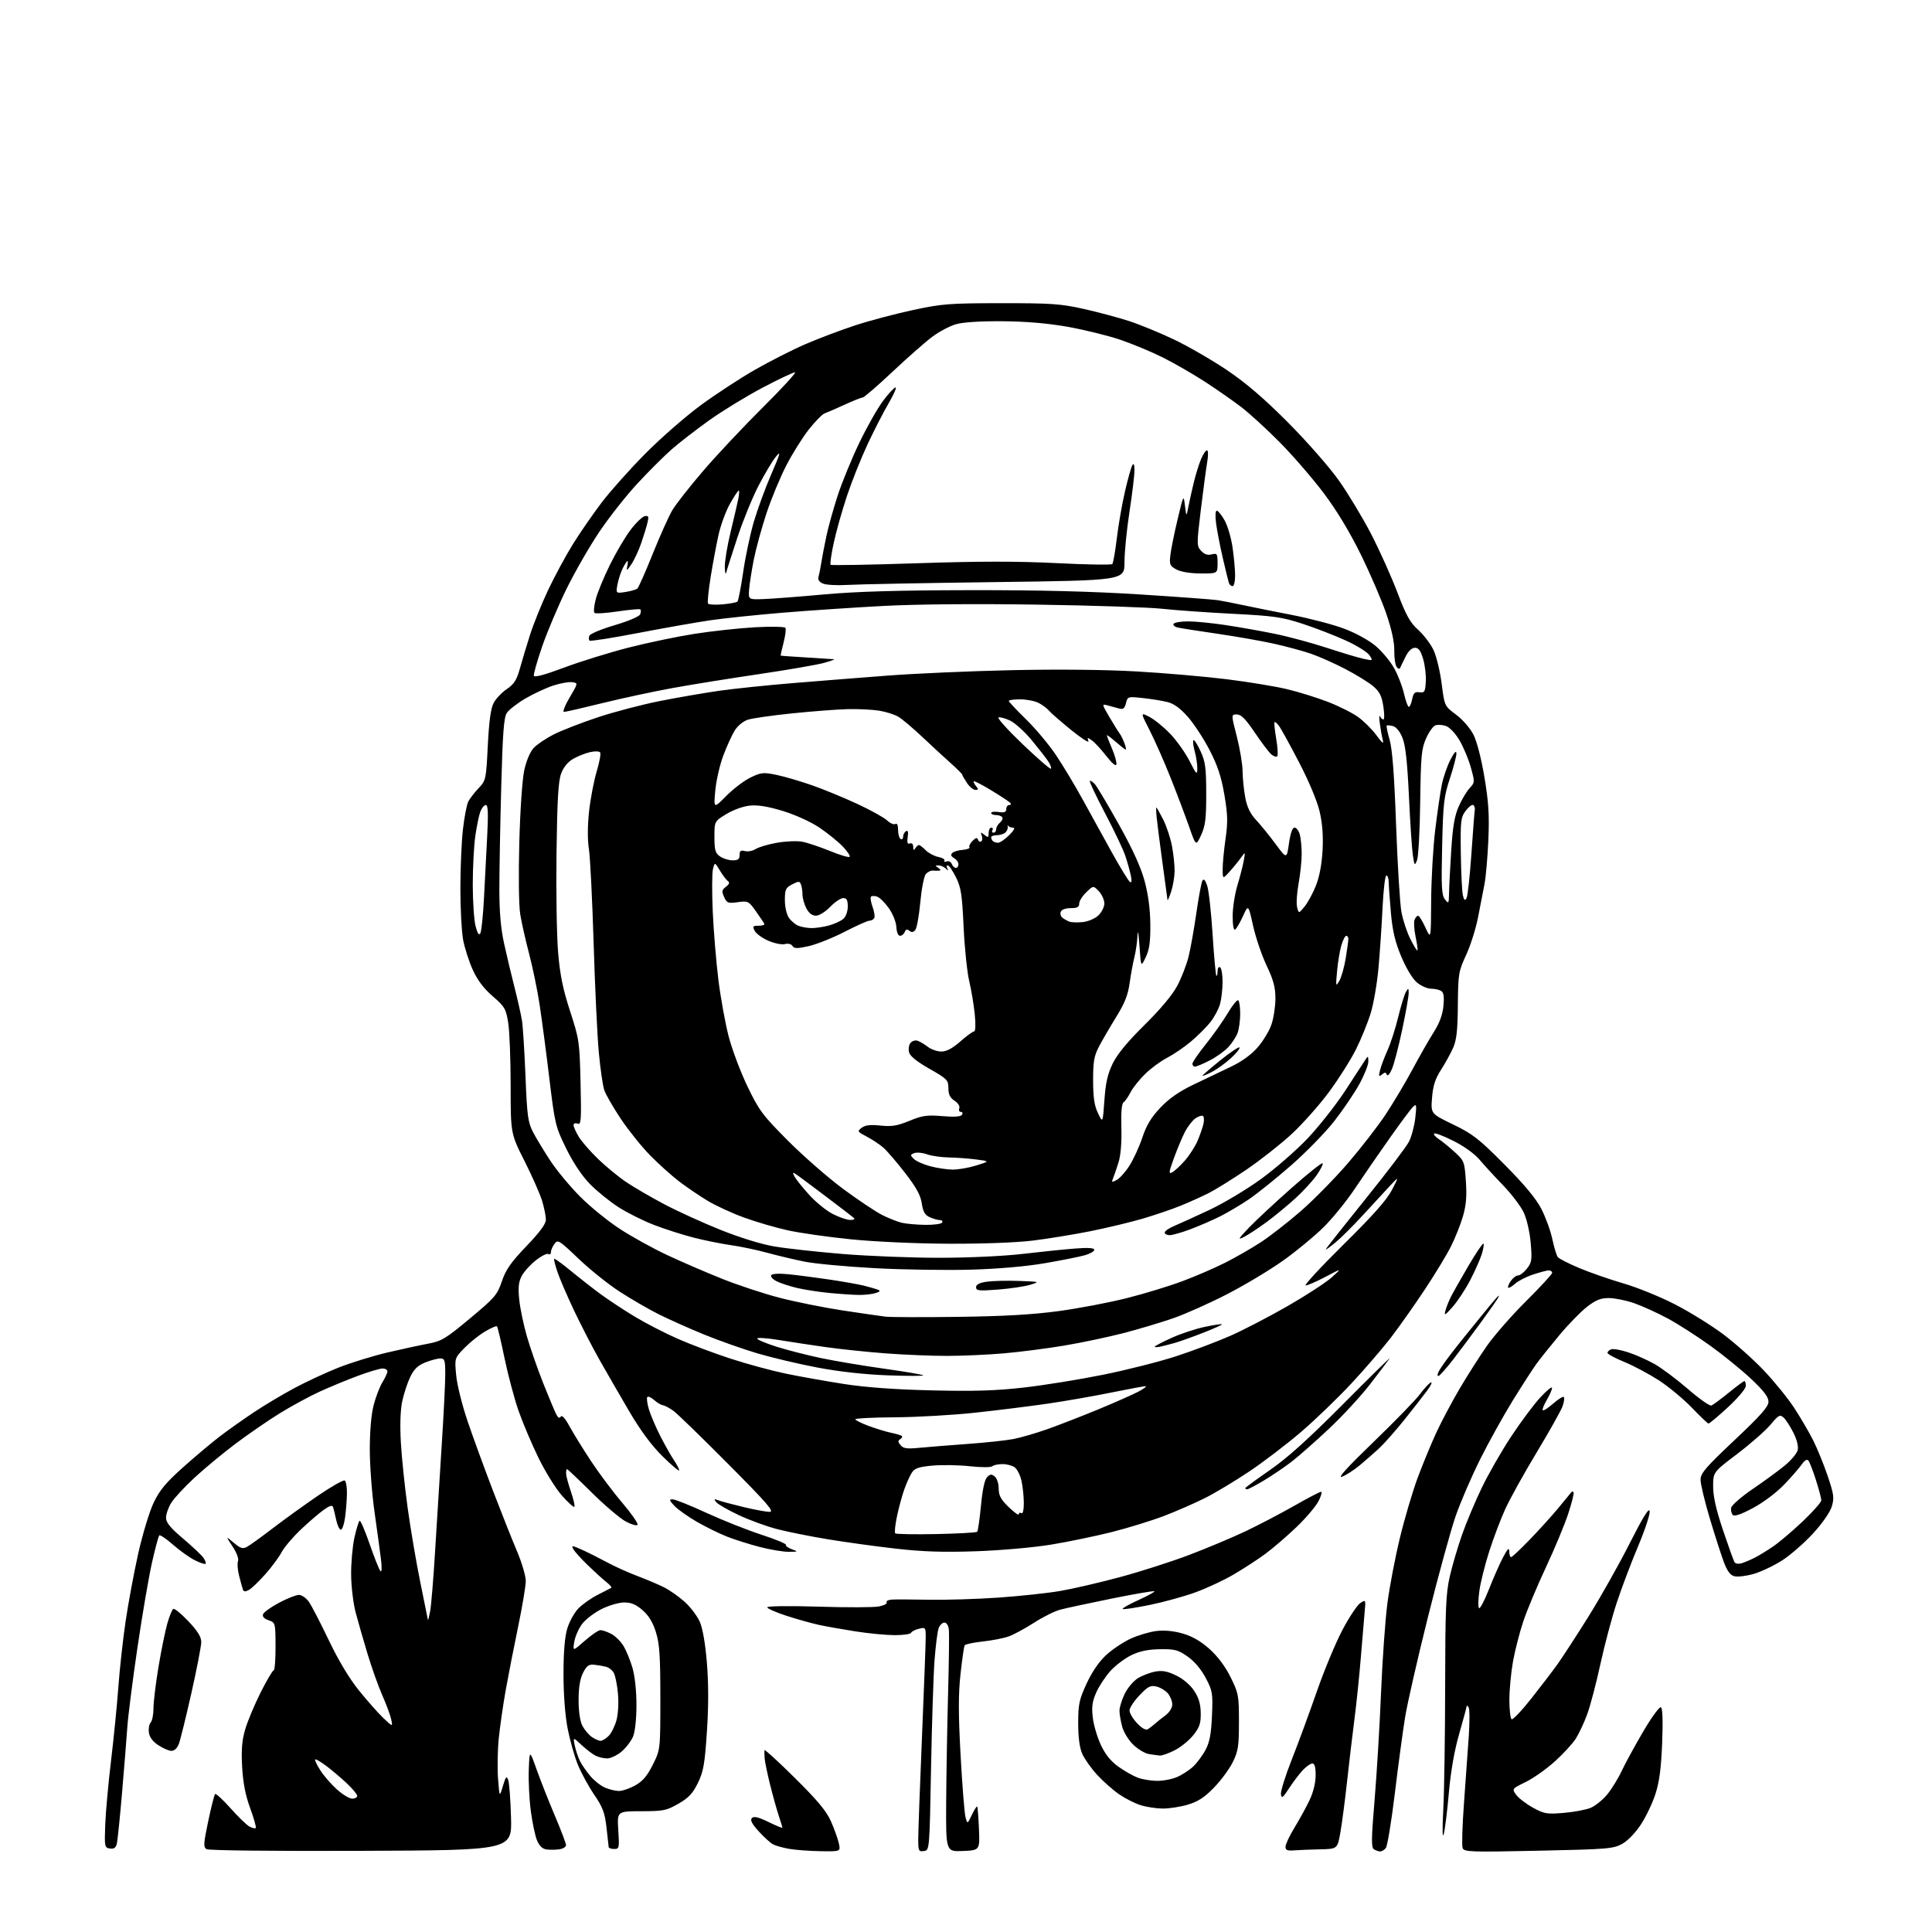 <?xml version="1.0" encoding="UTF-8" standalone="no"?>
<svg 
  version="1.1" 
  xmlns="http://www.w3.org/2000/svg" 
  xmlns:xlink="http://www.w3.org/1999/xlink" 
  xmlns:svg="http://www.w3.org/2000/svg"
  xmlns:rdf="http://www.w3.org/1999/02/22-rdf-syntax-ns#"
  xmlns:cc="http://creativecommons.org/ns#"
  xmlns:dc="http://purl.org/dc/elements/1.1/"
  viewBox="0 0 768 768"
  width="768"
  height="768"
>
<style>svg {background-color: white; }</style>"
<path stroke="none" fill="black" fill-rule="evenodd" d="M143.50,735.74C108.46,735.88 82.90,735.60 82.06,735.06C80.82,734.28 80.92,732.72 82.77,723.95C83.95,718.34 85.18,713.49 85.50,713.16C85.83,712.84 88.59,715.38 91.64,718.80C94.69,722.23 98.08,725.51 99.18,726.10C100.27,726.68 101.39,726.94 101.66,726.67C101.94,726.40 100.95,722.87 99.47,718.84C97.58,713.71 96.62,708.78 96.26,702.44C95.87,695.63 96.17,691.92 97.45,687.51C98.39,684.28 101.15,677.67 103.59,672.82C106.03,667.97 108.37,664.00 108.79,664.00C109.22,664.00 109.55,659.73 109.53,654.51C109.50,645.08 109.48,645.02 106.76,644.07C104.97,643.44 104.21,642.61 104.58,641.66C104.88,640.86 107.75,638.81 110.96,637.10C114.16,635.40 117.70,634.00 118.82,634.00C119.94,634.00 121.73,635.24 122.79,636.75C123.85,638.26 127.40,645.12 130.69,652.00C134.50,659.99 138.84,667.21 142.70,672.00C146.02,676.12 150.41,681.08 152.44,683.00C156.15,686.50 156.15,686.50 155.51,683.50C155.17,681.85 153.59,677.58 152.01,674.00C150.43,670.42 147.78,663.00 146.12,657.50C144.46,652.00 142.33,644.58 141.38,641.00C140.43,637.42 139.62,630.67 139.58,626.00C139.53,621.33 140.13,614.67 140.89,611.22C141.66,607.77 142.58,604.76 142.94,604.53C143.31,604.31 145.11,608.49 146.95,613.81C148.79,619.14 150.71,623.95 151.21,624.50C151.76,625.11 151.86,623.33 151.46,620.00C151.09,616.98 149.94,608.51 148.90,601.20C147.85,593.88 147.00,582.61 147.00,576.16C147.00,568.82 147.58,562.21 148.54,558.52C149.38,555.27 150.96,551.19 152.04,549.44C153.12,547.69 154.00,545.75 154.00,545.13C154.00,544.51 153.13,544.00 152.07,544.00C151.01,544.00 146.62,545.30 142.32,546.90C138.02,548.49 131.12,551.34 127.00,553.23C122.88,555.12 115.72,559.01 111.09,561.88C106.46,564.75 98.59,570.18 93.58,573.94C88.58,577.70 81.25,583.77 77.30,587.43C73.35,591.09 69.19,595.58 68.06,597.41C66.92,599.24 66.00,601.89 66.00,603.31C66.00,605.25 67.65,607.27 72.75,611.59C76.46,614.73 80.11,618.17 80.85,619.22C81.60,620.27 81.98,621.36 81.70,621.63C81.42,621.91 79.46,621.25 77.35,620.17C75.23,619.09 71.34,616.30 68.71,613.98C66.07,611.66 63.64,610.02 63.31,610.35C62.99,610.68 61.67,615.58 60.40,621.23C59.13,626.89 56.53,642.09 54.63,655.01C52.73,667.93 50.92,682.10 50.62,686.50C50.32,690.90 49.37,702.60 48.53,712.50C47.68,722.40 46.75,731.54 46.46,732.81C46.07,734.52 45.34,735.05 43.71,734.81C41.59,734.51 41.51,734.14 41.82,725.50C42.00,720.55 43.04,709.08 44.13,700.00C45.22,690.92 46.53,677.75 47.04,670.71C47.55,663.68 48.83,651.98 49.90,644.71C50.96,637.45 53.23,625.24 54.94,617.58C56.66,609.93 59.41,600.83 61.07,597.36C63.43,592.40 65.93,589.39 72.79,583.26C77.58,578.98 84.20,573.41 87.50,570.90C90.80,568.39 96.88,564.09 101.00,561.35C105.12,558.60 112.33,554.31 117.00,551.80C121.67,549.29 129.55,545.63 134.50,543.67C139.45,541.71 148.22,539.00 154.00,537.64C159.78,536.29 167.11,534.70 170.30,534.11C175.49,533.16 177.21,532.12 186.81,524.11C196.73,515.84 197.67,514.74 199.50,509.34C201.07,504.70 203.06,501.84 209.24,495.39C214.62,489.77 217.00,486.53 217.00,484.83C217.00,483.47 216.34,480.14 215.52,477.43C214.71,474.72 211.56,467.58 208.52,461.56C203.00,450.62 203.00,450.62 202.99,431.56C202.99,421.08 202.55,409.80 202.01,406.50C201.12,400.99 200.62,400.13 195.85,396.01C192.28,392.93 189.81,389.64 187.92,385.49C186.42,382.17 184.69,376.79 184.09,373.54C183.49,370.29 183.00,361.08 183.01,353.07C183.01,345.05 183.47,334.51 184.03,329.64C184.59,324.77 185.54,319.82 186.14,318.64C186.75,317.46 188.58,315.08 190.23,313.34C193.16,310.24 193.23,309.92 193.91,296.34C194.41,286.58 195.09,281.59 196.24,279.42C197.14,277.73 199.49,275.25 201.46,273.92C204.30,272.01 205.37,270.35 206.59,266.00C207.43,262.98 209.26,256.90 210.65,252.50C212.04,248.10 215.31,240.00 217.91,234.50C220.52,229.00 224.95,220.80 227.76,216.28C230.57,211.76 235.70,204.33 239.16,199.78C242.62,195.23 250.42,186.49 256.48,180.37C262.54,174.25 272.40,165.63 278.39,161.21C284.37,156.80 294.12,150.41 300.05,147.02C305.97,143.63 315.02,139.03 320.16,136.81C325.30,134.59 334.16,131.24 339.85,129.37C345.55,127.50 355.90,124.75 362.85,123.26C374.46,120.76 377.34,120.54 398.00,120.52C417.90,120.50 421.69,120.77 430.79,122.80C436.45,124.07 444.55,126.24 448.79,127.61C453.03,128.99 461.09,132.30 466.70,134.97C472.30,137.64 481.75,143.10 487.70,147.10C495.36,152.27 502.43,158.33 512.00,167.94C519.53,175.51 528.47,185.70 532.22,191.00C535.91,196.22 541.67,205.78 545.02,212.23C548.36,218.69 553.05,229.10 555.43,235.38C558.97,244.69 560.50,247.46 563.79,250.42C566.00,252.42 568.74,256.03 569.87,258.45C571.00,260.86 572.45,266.85 573.08,271.75C574.22,280.67 574.22,280.67 578.81,284.08C581.39,286.00 584.41,289.47 585.70,292.00C587.08,294.69 588.85,301.54 590.09,309.00C591.76,318.96 592.07,324.04 591.64,334.00C591.33,340.88 590.64,348.75 590.10,351.50C589.56,354.25 588.41,360.15 587.55,364.62C586.69,369.09 584.56,375.84 582.81,379.62C579.79,386.17 579.63,387.12 579.52,399.50C579.44,409.52 579.01,413.41 577.66,416.49C576.69,418.68 574.52,422.63 572.83,425.26C570.51,428.88 569.64,431.58 569.26,436.37C568.75,442.71 568.75,442.71 577.62,446.99C585.45,450.77 587.87,452.66 598.03,462.89C605.91,470.82 610.55,476.40 612.68,480.50C614.39,483.80 616.36,489.20 617.06,492.50C617.76,495.80 618.74,499.03 619.23,499.69C619.73,500.34 623.59,502.32 627.82,504.09C632.04,505.86 639.96,508.61 645.42,510.20C650.88,511.79 660.10,515.55 665.92,518.55C671.74,521.55 680.33,526.88 685.02,530.40C689.70,533.91 696.90,540.32 701.02,544.64C705.14,548.96 710.59,555.66 713.13,559.52C715.66,563.38 719.09,569.23 720.75,572.52C722.40,575.81 725.01,582.21 726.54,586.74C728.99,594.01 729.19,595.43 728.17,598.84C727.48,601.12 724.45,605.50 720.75,609.53C717.31,613.29 711.82,618.09 708.55,620.21C705.27,622.33 700.18,624.76 697.23,625.62C694.28,626.48 690.80,626.92 689.50,626.59C687.78,626.16 686.61,624.58 685.18,620.75C684.11,617.86 681.60,610.05 679.61,603.40C677.63,596.74 676.00,589.93 676.00,588.25C676.00,585.64 677.92,583.40 689.50,572.48C699.99,562.59 703.00,559.18 703.00,557.20C703.00,555.34 701.16,552.91 696.25,548.27C692.54,544.77 685.23,538.81 680.00,535.04C674.77,531.27 667.09,526.34 662.92,524.09C658.75,521.85 652.72,519.11 649.51,518.00C646.31,516.90 641.81,516.00 639.51,516.00C636.25,516.00 634.33,516.78 630.79,519.54C628.30,521.48 623.37,526.54 619.84,530.79C616.32,535.03 612.28,540.08 610.87,542.00C609.46,543.92 605.24,550.45 601.49,556.50C597.75,562.55 591.87,573.12 588.43,580.00C584.99,586.88 580.58,597.08 578.64,602.68C576.70,608.28 571.76,626.28 567.66,642.68C563.56,659.08 559.47,677.00 558.57,682.50C557.67,688.00 555.82,701.68 554.47,712.90C553.11,724.11 551.50,733.90 550.88,734.65C550.26,735.39 549.25,735.99 548.63,735.98C548.01,735.98 546.90,735.59 546.17,735.13C545.07,734.43 545.11,731.07 546.43,715.39C547.30,705.00 548.45,685.92 548.98,673.00C549.51,660.08 550.64,644.10 551.49,637.50C552.34,630.90 554.60,619.09 556.50,611.26C558.40,603.43 561.60,592.63 563.61,587.26C565.62,581.89 568.92,573.90 570.95,569.50C572.98,565.10 577.16,557.23 580.24,552.00C583.32,546.77 588.20,539.12 591.07,535.00C593.95,530.88 600.96,522.87 606.65,517.22C612.34,511.56 617.00,506.50 617.00,505.97C617.00,505.43 616.41,505.00 615.68,505.00C614.95,505.00 612.14,505.74 609.43,506.64C606.72,507.53 603.49,509.19 602.25,510.31C601.02,511.43 599.79,512.12 599.53,511.86C599.26,511.60 599.74,510.39 600.58,509.19C601.42,507.99 602.73,507.00 603.48,507.00C604.24,507.00 605.82,505.78 606.99,504.28C608.91,501.85 609.06,500.78 608.47,494.03C608.10,489.74 606.91,484.56 605.71,482.00C604.55,479.52 600.88,474.68 597.55,471.23C594.22,467.78 589.99,463.18 588.15,461.00C586.16,458.65 581.94,455.61 577.75,453.51C573.86,451.57 570.42,450.26 570.09,450.60C569.77,450.94 570.62,451.96 572.00,452.86C573.38,453.76 576.22,456.08 578.33,458.02C582.02,461.41 582.18,461.82 582.71,469.57C583.12,475.53 582.82,479.12 581.54,483.50C580.60,486.74 578.46,492.12 576.79,495.45C575.12,498.78 570.41,506.55 566.31,512.72C562.22,518.89 556.19,527.42 552.93,531.68C549.66,535.94 542.61,544.13 537.27,549.87C531.92,555.62 522.94,564.28 517.31,569.12C511.67,573.96 502.42,581.03 496.74,584.84C491.06,588.65 483.10,593.44 479.04,595.48C474.99,597.52 467.63,600.73 462.70,602.62C457.76,604.50 448.45,607.37 442.01,609.00C435.58,610.62 424.73,612.87 417.90,614.00C410.88,615.16 397.91,616.30 388.00,616.65C374.91,617.10 366.85,616.83 356.00,615.60C348.02,614.69 335.91,613.02 329.08,611.89C322.25,610.76 313.25,608.96 309.08,607.89C304.91,606.83 298.01,604.32 293.74,602.31C289.47,600.31 285.42,597.99 284.74,597.15C283.69,595.85 283.80,595.74 285.50,596.38C286.60,596.80 291.10,598.01 295.50,599.06C299.90,600.12 304.60,600.99 305.94,600.99C307.96,601.00 305.04,597.63 289.44,581.94C279.02,571.45 269.25,561.96 267.71,560.84C266.18,559.73 264.29,558.72 263.51,558.60C262.73,558.49 261.17,557.56 260.04,556.54C258.91,555.52 257.69,554.97 257.33,555.33C256.97,555.69 257.25,557.90 257.95,560.24C258.65,562.58 260.73,567.42 262.56,571.00C264.39,574.58 266.82,578.85 267.94,580.50C269.07,582.15 269.99,583.94 269.99,584.47C270.00,585.01 267.05,582.53 263.44,578.97C259.00,574.60 254.68,568.77 250.11,561.00C246.40,554.67 241.07,545.45 238.28,540.50C235.48,535.55 230.96,526.77 228.22,521.00C225.48,515.23 222.50,508.30 221.59,505.62C220.68,502.93 220.09,500.57 220.29,500.38C220.48,500.18 223.53,502.40 227.07,505.31C230.61,508.22 235.97,512.41 239.00,514.62C242.03,516.84 248.01,520.77 252.31,523.37C256.60,525.97 264.25,529.91 269.31,532.14C274.36,534.37 283.80,537.93 290.28,540.04C296.76,542.16 306.66,544.85 312.28,546.02C317.90,547.19 328.35,549.05 335.50,550.16C344.19,551.51 355.80,552.36 370.50,552.70C387.27,553.10 395.95,552.83 407.00,551.57C414.98,550.66 429.15,548.37 438.50,546.48C447.85,544.60 460.90,541.29 467.50,539.14C474.10,536.99 483.77,533.34 489.00,531.04C494.23,528.74 504.51,523.40 511.87,519.18C519.22,514.95 527.09,509.83 529.37,507.78C533.50,504.07 533.50,504.07 527.00,507.51C523.42,509.40 519.85,510.96 519.04,510.98C518.24,510.99 524.99,503.69 534.04,494.75C545.86,483.08 551.30,476.95 553.33,473.00C556.17,467.50 556.17,467.50 552.42,471.50C550.36,473.70 545.59,478.88 541.82,483.00C538.05,487.12 533.17,491.99 530.98,493.81C528.79,495.63 527.00,496.91 527.00,496.66C527.00,496.41 534.02,487.52 542.59,476.89C551.17,466.26 559.03,455.90 560.07,453.86C561.11,451.82 562.25,447.53 562.61,444.32C563.18,439.07 563.09,438.65 561.69,440.00C560.83,440.82 556.64,446.45 552.37,452.50C548.10,458.55 541.90,467.55 538.59,472.50C535.29,477.45 529.61,484.43 525.98,488.00C522.35,491.57 515.13,497.51 509.94,501.19C504.75,504.87 494.88,510.80 488.00,514.35C481.12,517.91 471.49,522.22 466.60,523.94C461.70,525.65 452.70,528.35 446.60,529.93C440.49,531.51 429.88,533.75 423.00,534.90C416.12,536.05 405.32,537.44 399.00,537.98C392.68,538.53 382.53,538.99 376.45,538.99C370.37,539.00 359.35,538.54 351.95,537.98C344.55,537.42 333.77,536.29 328.00,535.46C322.23,534.64 313.79,533.36 309.25,532.62C304.71,531.88 301.00,531.65 301.00,532.10C301.00,532.54 304.49,534.01 308.75,535.36C313.01,536.70 321.00,538.74 326.50,539.89C332.00,541.04 343.25,542.93 351.50,544.08C359.75,545.24 366.73,546.42 367.00,546.72C367.27,547.01 360.98,547.01 353.00,546.72C343.71,546.38 333.65,545.27 325.00,543.63C317.57,542.23 306.77,539.67 301.00,537.96C295.23,536.24 285.70,532.87 279.82,530.47C273.95,528.06 265.85,524.45 261.82,522.43C257.80,520.41 250.81,516.36 246.29,513.43C241.77,510.50 234.42,504.60 229.94,500.32C222.24,492.97 221.73,492.65 220.40,494.46C219.63,495.52 219.00,497.00 219.00,497.75C219.00,498.50 218.54,498.83 217.98,498.49C217.42,498.14 215.16,499.29 212.95,501.04C210.75,502.79 208.22,505.60 207.35,507.29C206.14,509.62 205.92,511.87 206.41,516.66C206.76,520.12 208.15,526.74 209.49,531.36C210.83,535.99 213.77,544.41 216.03,550.08C218.29,555.76 220.61,561.27 221.18,562.33C221.89,563.66 222.44,563.90 222.93,563.11C223.38,562.39 224.69,563.84 226.34,566.89C227.82,569.61 231.65,575.81 234.84,580.67C238.04,585.52 243.65,593.03 247.33,597.34C251.00,601.66 253.74,605.61 253.43,606.12C253.11,606.63 250.97,606.02 248.68,604.77C246.38,603.52 240.30,598.34 235.16,593.25C230.02,588.16 225.64,584.00 225.41,584.00C225.18,584.00 225.01,584.79 225.03,585.75C225.05,586.71 225.92,589.97 226.96,592.99C228.00,596.01 228.62,598.71 228.32,598.99C228.03,599.27 225.80,597.25 223.36,594.50C220.92,591.75 216.73,585.00 214.05,579.50C211.36,574.00 207.79,565.57 206.12,560.77C204.44,555.97 201.94,546.56 200.55,539.87C199.17,533.18 197.82,527.49 197.56,527.23C197.30,526.97 195.16,527.90 192.80,529.30C190.43,530.69 186.75,533.65 184.60,535.86C180.70,539.89 180.70,539.89 181.34,546.69C181.68,550.44 183.73,558.67 185.89,565.00C188.04,571.33 192.56,583.70 195.93,592.50C199.30,601.30 203.62,612.18 205.53,616.67C207.44,621.17 209.00,626.47 209.00,628.46C209.00,630.45 207.62,638.70 205.93,646.79C204.25,654.88 202.03,666.23 201.00,672.00C199.98,677.77 198.75,686.33 198.27,691.00C197.80,695.67 197.67,702.88 197.98,707.00C198.56,714.50 198.56,714.50 199.90,710.00C201.03,706.22 201.36,705.82 202.01,707.54C202.43,708.66 202.94,715.41 203.14,722.54C203.50,735.50 203.50,735.50 143.50,735.74zM222.25,735.14C220.74,735.35 218.45,735.36 217.17,735.18C215.64,734.96 214.36,733.71 213.48,731.60C212.73,729.81 211.62,724.56 211.01,719.93C210.39,715.29 210.03,707.90 210.20,703.50C210.50,695.50 210.50,695.50 213.35,703.50C214.92,707.90 218.18,716.16 220.60,721.85C223.02,727.54 225.00,732.78 225.00,733.48C225.00,734.19 223.76,734.94 222.25,735.14zM326.33,735.88C322.02,735.82 316.42,735.41 313.87,734.98C311.33,734.55 308.36,733.73 307.29,733.15C306.21,732.58 303.64,730.23 301.57,727.95C298.84,724.92 298.11,723.49 298.91,722.69C299.71,721.89 301.51,722.33 305.51,724.28C308.53,725.77 311.00,726.77 311.00,726.52C311.00,726.27 310.35,724.14 309.57,721.78C308.78,719.43 307.24,713.90 306.14,709.50C305.04,705.10 304.07,700.38 303.96,699.00C303.86,697.62 303.83,696.14 303.89,695.71C303.95,695.27 309.39,700.25 315.97,706.77C325.05,715.75 328.52,719.93 330.34,724.06C331.66,727.05 333.06,730.96 333.45,732.75C334.16,736.00 334.16,736.00 326.33,735.88zM367.25,735.82C365.16,736.12 365.00,735.77 365.02,730.82C365.03,727.89 365.69,709.75 366.50,690.50C367.30,671.25 367.97,653.54 367.98,651.14C368.00,646.88 367.94,646.80 365.25,647.47C363.74,647.84 362.35,648.56 362.17,649.07C361.98,649.58 359.06,650.00 355.67,650.00C352.27,649.99 345.23,649.32 340.00,648.49C334.77,647.67 328.25,646.51 325.50,645.91C322.75,645.32 317.01,643.71 312.75,642.34C308.49,640.96 305.00,639.43 305.00,638.94C305.00,638.42 313.51,638.31 325.28,638.67C336.44,639.02 347.25,638.99 349.31,638.60C351.37,638.22 352.79,637.47 352.47,636.95C352.15,636.43 353.15,635.93 354.69,635.85C356.24,635.77 362.90,635.80 369.50,635.92C376.10,636.04 388.44,635.66 396.92,635.07C405.40,634.48 416.43,633.30 421.42,632.44C426.41,631.59 437.13,629.10 445.24,626.92C453.35,624.73 465.73,620.77 472.74,618.10C479.76,615.44 489.77,611.23 495.00,608.76C500.23,606.28 508.95,601.72 514.38,598.63C519.81,595.53 524.66,593.00 525.15,593.00C525.64,593.00 525.18,594.69 524.12,596.75C523.06,598.81 519.12,603.45 515.35,607.06C511.58,610.67 506.02,615.45 503.00,617.68C499.98,619.91 494.32,623.59 490.44,625.86C486.56,628.14 479.72,631.34 475.24,632.97C470.77,634.60 462.53,636.87 456.93,638.01C451.33,639.15 446.54,639.87 446.27,639.60C446.00,639.34 448.83,637.74 452.55,636.05C456.27,634.36 459.12,632.79 458.89,632.55C458.65,632.32 451.04,633.62 441.98,635.45C432.92,637.28 423.66,639.28 421.41,639.88C419.17,640.49 414.45,642.85 410.94,645.12C407.42,647.39 402.92,649.82 400.92,650.53C398.92,651.23 394.29,652.13 390.63,652.52C386.97,652.92 383.75,653.60 383.48,654.04C383.20,654.48 382.46,659.62 381.82,665.45C380.94,673.54 380.95,681.22 381.85,697.79C382.51,709.74 383.38,720.79 383.80,722.34C384.55,725.16 384.55,725.16 386.32,721.46C387.29,719.42 388.25,717.92 388.44,718.13C388.64,718.33 388.96,722.33 389.15,727.00C389.50,735.50 389.50,735.50 382.75,735.80C376.00,736.09 376.00,736.09 376.12,716.30C376.19,705.41 376.53,686.15 376.87,673.50C377.22,660.85 377.36,649.26 377.18,647.75C377.00,646.15 376.26,645.00 375.41,645.00C374.61,645.00 373.58,646.01 373.12,647.25C372.66,648.49 371.93,654.23 371.49,660.00C371.06,665.77 370.43,685.12 370.10,703.00C369.50,735.50 369.50,735.50 367.25,735.82zM514.25,735.56C511.74,735.76 511.00,735.44 511.00,734.10C511.00,733.16 512.63,729.71 514.62,726.44C516.61,723.17 519.31,718.25 520.61,715.50C522.06,712.44 522.98,708.65 522.99,705.75C523.00,702.49 522.59,701.00 521.69,701.00C520.96,701.00 519.22,702.24 517.81,703.75C516.40,705.26 513.96,708.50 512.38,710.94C509.95,714.69 509.45,715.05 509.19,713.26C509.02,712.09 510.96,705.86 513.51,699.42C516.06,692.97 520.52,680.86 523.42,672.50C526.32,664.15 530.90,653.13 533.60,648.01C536.29,642.90 539.50,638.06 540.71,637.26C542.91,635.81 542.93,635.84 542.48,640.65C542.24,643.32 541.54,651.58 540.94,659.00C540.33,666.42 539.19,677.45 538.40,683.50C537.62,689.55 536.31,700.58 535.50,708.00C534.69,715.42 533.50,724.54 532.85,728.25C531.68,735.00 531.68,735.00 524.59,735.14C520.69,735.22 516.04,735.41 514.25,735.56zM611.59,735.69C584.41,736.27 582.01,736.18 581.41,734.62C581.05,733.69 581.30,725.63 581.96,716.71C582.61,707.80 583.47,695.87 583.86,690.20C584.24,684.54 584.22,679.37 583.80,678.70C583.38,678.04 583.02,677.83 583.02,678.23C583.01,678.63 581.67,683.58 580.05,689.23C578.14,695.89 576.70,704.06 575.96,712.50C575.34,719.65 574.42,727.08 573.93,729.00C573.38,731.19 573.30,727.43 573.74,719.00C574.12,711.58 574.45,689.52 574.47,670.00C574.51,639.45 574.76,633.41 576.31,626.67C577.30,622.36 579.48,614.93 581.15,610.17C582.82,605.40 586.34,597.00 588.98,591.50C591.63,586.00 596.91,576.77 600.73,571.00C604.55,565.23 609.75,558.25 612.30,555.50C614.84,552.75 616.94,551.04 616.96,551.69C616.98,552.35 616.04,554.51 614.88,556.49C613.71,558.47 612.99,560.32 613.27,560.60C613.56,560.89 615.43,559.69 617.43,557.93C619.43,556.17 621.33,555.00 621.65,555.32C621.97,555.64 621.75,557.28 621.16,558.96C620.58,560.64 615.96,568.88 610.91,577.26C605.86,585.63 600.22,595.79 598.39,599.82C596.55,603.85 593.67,611.43 592.00,616.67C590.32,621.91 588.55,628.96 588.08,632.35C587.60,635.73 587.53,638.84 587.92,639.26C588.31,639.68 590.09,636.31 591.88,631.76C593.66,627.22 596.20,621.48 597.52,619.00C599.37,615.52 599.92,615.01 599.95,616.75C599.98,617.99 600.30,619.00 600.67,619.00C601.04,619.00 604.30,615.95 607.92,612.21C611.54,608.48 616.74,602.74 619.47,599.46C622.20,596.18 624.56,593.31 624.72,593.08C624.87,592.85 625.23,592.90 625.51,593.18C625.79,593.46 624.86,597.24 623.44,601.59C622.02,605.94 618.02,615.58 614.54,623.00C611.06,630.42 607.01,640.10 605.54,644.50C604.07,648.90 602.22,656.10 601.43,660.50C600.65,664.90 600.00,671.74 600.00,675.69C600.00,679.65 600.40,683.13 600.89,683.43C601.38,683.73 604.88,680.05 608.68,675.24C612.48,670.43 617.20,664.25 619.17,661.50C621.14,658.75 626.66,650.25 631.44,642.61C636.21,634.98 643.57,621.93 647.77,613.61C653.15,602.98 655.53,599.15 655.77,600.70C655.97,601.91 653.89,608.21 651.15,614.70C648.41,621.19 644.60,631.29 642.67,637.13C640.74,642.98 637.80,654.05 636.13,661.73C634.46,669.41 632.10,678.35 630.89,681.59C629.68,684.84 627.68,689.11 626.44,691.08C625.20,693.05 621.45,697.14 618.11,700.16C614.77,703.18 609.55,706.88 606.50,708.37C600.97,711.08 600.97,711.08 602.73,713.49C603.70,714.81 606.70,717.10 609.38,718.58C613.86,721.04 614.89,721.22 621.64,720.65C625.69,720.31 630.50,719.40 632.33,718.64C634.15,717.87 637.09,715.51 638.86,713.37C640.62,711.24 643.23,707.02 644.64,704.00C646.06,700.98 649.92,693.89 653.23,688.26C656.55,682.61 659.69,678.31 660.25,678.66C660.91,679.06 661.08,684.16 660.73,692.89C660.34,702.73 659.62,708.30 658.11,713.00C656.97,716.58 654.38,722.04 652.36,725.15C650.21,728.47 647.13,731.68 644.91,732.93C641.36,734.92 639.22,735.10 611.59,735.69zM244.13,735.00C242.96,735.00 241.98,734.66 241.96,734.25C241.93,733.84 241.54,730.32 241.09,726.44C240.41,720.56 239.59,718.38 236.21,713.43C233.98,710.15 231.05,704.78 229.70,701.49C228.35,698.19 226.52,691.67 225.62,687.00C224.63,681.82 223.99,673.39 224.00,665.43C224.00,656.78 224.50,650.70 225.48,647.43C226.30,644.72 228.25,641.14 229.83,639.47C231.40,637.81 234.89,635.33 237.59,633.97C240.29,632.61 242.72,631.35 243.00,631.16C243.28,630.98 242.38,629.94 241.00,628.86C239.62,627.77 236.32,624.77 233.65,622.19C230.99,619.61 228.40,616.74 227.90,615.80C227.07,614.27 227.40,614.29 231.24,616.00C233.58,617.04 238.00,619.26 241.07,620.92C244.13,622.59 249.68,625.10 253.40,626.50C257.13,627.90 261.96,629.96 264.13,631.07C266.31,632.18 269.94,634.75 272.21,636.79C274.47,638.83 277.15,642.37 278.16,644.65C279.33,647.29 280.37,653.26 281.01,661.10C281.68,669.36 281.68,678.34 281.00,688.45C280.14,701.36 279.62,704.25 277.41,708.78C275.37,712.95 273.74,714.68 269.66,717.02C264.93,719.73 263.70,719.98 254.90,719.99C245.30,720.00 245.30,720.00 245.78,727.50C246.24,734.64 246.16,735.00 244.13,735.00zM462.07,718.93C459.56,718.90 455.65,718.29 453.40,717.58C451.14,716.88 447.30,714.93 444.87,713.26C442.44,711.58 438.52,708.12 436.15,705.55C433.78,702.98 431.12,699.22 430.22,697.19C429.14,694.73 428.60,690.66 428.60,685.00C428.60,677.46 428.98,675.68 431.95,669.23C434.11,664.57 436.89,660.51 439.73,657.89C442.16,655.65 446.56,652.72 449.50,651.37C452.44,650.03 457.06,648.66 459.76,648.34C462.93,647.97 466.63,648.33 470.22,649.38C474.00,650.47 477.40,652.45 480.86,655.56C484.12,658.49 487.12,662.52 489.22,666.79C492.33,673.10 492.50,674.04 492.50,684.48C492.50,694.15 492.20,696.11 490.05,700.48C488.70,703.21 485.33,707.78 482.55,710.63C478.71,714.57 476.20,716.19 472.07,717.41C469.08,718.28 464.58,718.97 462.07,718.93zM140.00,715.00C141.10,715.00 142.00,714.50 142.00,713.88C142.00,713.27 140.09,710.98 137.75,708.79C135.41,706.60 131.74,703.50 129.59,701.90C127.44,700.30 125.50,699.17 125.27,699.40C125.04,699.63 125.95,701.54 127.29,703.66C128.62,705.78 131.58,709.20 133.86,711.26C136.14,713.32 138.90,715.00 140.00,715.00zM246.00,711.94C247.38,711.96 250.30,710.96 252.50,709.73C255.49,708.07 257.26,705.98 259.50,701.50C262.50,695.50 262.50,695.50 262.50,675.00C262.50,658.31 262.18,653.45 260.75,648.86C259.55,644.96 257.91,642.25 255.47,640.11C252.85,637.81 250.95,637.00 248.16,637.00C246.09,637.00 242.04,638.17 239.17,639.60C236.30,641.04 232.81,643.69 231.42,645.51C230.04,647.33 228.63,650.54 228.28,652.64C227.66,656.47 227.66,656.47 232.47,652.23C235.12,649.91 237.92,648.00 238.69,648.00C239.47,648.00 241.38,648.66 242.95,649.48C244.52,650.29 246.71,652.42 247.81,654.23C248.91,656.03 250.53,659.94 251.40,662.93C252.36,666.20 253.00,672.09 253.00,677.71C253.00,683.35 252.46,688.36 251.64,690.33C250.89,692.12 248.83,694.81 247.06,696.30C245.29,697.78 242.73,699.00 241.36,699.00C239.99,699.00 237.89,698.50 236.68,697.88C235.48,697.26 232.99,695.35 231.14,693.63C227.78,690.50 227.78,690.50 228.51,694.00C228.91,695.92 229.85,698.68 230.58,700.13C231.32,701.58 233.16,704.22 234.66,706.01C236.17,707.80 238.77,709.86 240.45,710.59C242.13,711.32 244.62,711.93 246.00,711.94zM459.78,707.92C462.14,707.97 465.74,707.30 467.78,706.45C469.83,705.59 472.78,703.68 474.34,702.20C475.90,700.71 478.13,697.70 479.28,695.50C480.86,692.49 481.48,689.14 481.78,682.00C482.16,673.07 482.01,672.17 479.30,667.02C477.48,663.57 474.82,660.41 472.12,658.52C468.34,655.86 467.03,655.51 461.16,655.59C456.44,655.65 453.12,656.33 449.78,657.93C447.18,659.18 443.42,662.01 441.42,664.22C439.41,666.44 436.87,670.30 435.77,672.79C434.19,676.36 433.90,678.49 434.40,682.77C434.75,685.76 436.21,690.69 437.64,693.71C439.44,697.51 441.62,700.19 444.69,702.36C447.13,704.09 450.56,706.03 452.32,706.67C454.07,707.32 457.43,707.88 459.78,707.92zM461.04,697.85C460.19,697.77 458.26,697.51 456.75,697.28C455.24,697.05 452.48,695.43 450.61,693.67C448.74,691.91 446.73,688.69 446.12,686.49C445.51,684.29 445.01,681.40 445.01,680.07C445.00,678.73 445.93,675.71 447.07,673.35C448.21,671.00 450.57,668.20 452.32,667.12C454.07,666.05 457.17,664.86 459.22,664.48C462.04,663.96 464.04,664.33 467.53,666.02C470.30,667.35 473.15,669.78 474.68,672.09C476.52,674.87 477.25,677.35 477.31,680.95C477.37,685.08 476.85,686.63 474.38,689.73C472.73,691.80 469.40,694.51 466.98,695.75C464.56,696.99 461.88,697.93 461.04,697.85zM68.17,696.00C67.14,696.00 64.77,694.97 62.90,693.72C60.62,692.19 59.39,690.50 59.17,688.60C58.99,687.03 59.33,685.27 59.92,684.68C60.51,684.09 61.00,681.55 61.01,679.05C61.01,676.55 61.92,669.10 63.02,662.50C64.13,655.90 65.71,648.16 66.53,645.30C67.35,642.44 68.41,639.86 68.89,639.57C69.36,639.28 72.05,641.48 74.87,644.46C78.60,648.40 80.00,650.67 80.00,652.76C80.00,654.34 78.23,663.48 76.07,673.07C73.91,682.66 71.67,691.74 71.09,693.25C70.47,694.90 69.30,696.00 68.17,696.00zM238.72,692.00C239.43,692.00 240.88,691.12 241.95,690.05C243.02,688.98 244.42,686.17 245.06,683.80C245.73,681.34 245.98,676.83 245.65,673.26C245.34,669.82 244.60,666.11 244.01,665.02C243.42,663.92 241.94,662.79 240.72,662.51C239.50,662.22 237.38,661.88 236.01,661.74C234.05,661.55 233.14,662.25 231.76,665.00C230.56,667.38 230.00,670.83 230.00,675.80C230.00,680.32 230.57,684.20 231.49,685.99C232.32,687.58 233.99,689.58 235.22,690.44C236.44,691.30 238.02,692.00 238.72,692.00zM456.22,687.41C456.93,687.01 458.18,686.06 459.00,685.31C459.82,684.57 461.74,683.03 463.25,681.91C464.87,680.70 466.00,678.90 466.00,677.54C466.00,676.26 465.21,674.29 464.25,673.15C463.29,672.02 461.24,670.79 459.71,670.42C457.33,669.86 456.34,670.37 452.96,673.92C450.78,676.21 449.00,678.92 449.00,679.94C449.00,680.96 450.34,683.22 451.97,684.97C453.82,686.95 455.43,687.87 456.22,687.41zM170.99,640.50C171.41,638.30 172.28,627.73 172.93,617.00C173.57,606.27 174.75,587.40 175.55,575.05C176.35,562.70 177.00,549.77 177.00,546.30C177.00,540.69 176.78,540.00 175.02,540.00C173.93,540.00 171.25,540.72 169.07,541.59C166.10,542.78 164.58,544.23 163.08,547.34C161.98,549.63 160.55,553.98 159.90,557.00C159.15,560.52 158.95,566.46 159.35,573.50C159.70,579.55 160.92,591.25 162.06,599.50C163.20,607.75 165.45,621.01 167.07,628.96C168.68,636.91 170.05,643.66 170.11,643.96C170.17,644.26 170.56,642.70 170.99,640.50zM98.90,632.06C97.47,632.82 96.86,632.75 96.53,631.79C96.29,631.08 95.62,628.64 95.04,626.36C94.46,624.08 94.26,621.48 94.61,620.58C94.98,619.62 94.09,617.23 92.45,614.75C89.67,610.54 89.67,610.54 92.91,613.27C95.57,615.51 96.50,615.80 98.17,614.91C99.28,614.31 103.86,611.01 108.35,607.57C112.83,604.14 120.91,598.31 126.29,594.63C131.68,590.95 136.52,588.20 137.04,588.53C137.57,588.85 137.96,591.23 137.91,593.81C137.86,596.39 137.53,600.65 137.16,603.28C136.80,605.91 136.05,608.08 135.50,608.09C134.95,608.11 134.13,606.41 133.67,604.31C133.22,602.21 132.66,599.91 132.43,599.18C132.11,598.19 131.18,598.44 128.75,600.14C126.96,601.40 122.87,604.92 119.64,607.96C116.42,611.01 112.97,615.08 111.96,617.00C110.96,618.92 108.04,622.87 105.48,625.76C102.92,628.66 99.96,631.49 98.90,632.06zM692.33,621.41C693.53,621.05 695.85,620.07 697.50,619.23C699.15,618.40 702.49,616.36 704.92,614.69C707.35,613.03 712.64,608.53 716.67,604.71C720.70,600.88 724.00,597.14 724.00,596.39C724.00,595.65 723.03,592.00 721.84,588.27C720.65,584.55 719.30,581.07 718.83,580.54C718.31,579.96 717.32,580.55 716.29,582.04C715.36,583.39 712.25,586.98 709.38,590.00C706.35,593.19 701.16,597.12 697.00,599.37C692.17,601.97 689.50,602.90 688.82,602.22C688.27,601.67 687.97,600.38 688.17,599.36C688.36,598.34 692.19,595.00 696.67,591.94C701.15,588.89 706.89,584.70 709.41,582.63C711.93,580.56 714.26,577.80 714.59,576.49C714.97,574.99 714.35,572.41 712.91,569.54C711.66,567.03 709.91,564.32 709.01,563.51C707.56,562.19 707.01,562.49 703.79,566.35C701.81,568.71 695.87,573.93 690.60,577.93C681.00,585.20 681.00,585.20 681.00,590.90C681.00,594.87 682.18,600.12 684.92,608.26C687.08,614.68 689.14,620.42 689.50,621.01C689.87,621.60 691.13,621.78 692.33,621.41zM313.50,616.87C311.30,616.88 306.12,616.01 302.00,614.94C297.88,613.87 292.02,612.02 289.00,610.83C285.98,609.64 280.57,606.99 277.00,604.93C273.43,602.87 269.41,600.02 268.08,598.59C266.03,596.40 265.92,596.00 267.38,596.00C268.34,596.00 274.38,598.42 280.81,601.38C287.24,604.34 297.09,608.25 302.69,610.07C308.29,611.90 312.68,613.71 312.43,614.11C312.19,614.50 313.23,615.28 314.74,615.84C317.40,616.80 317.35,616.84 313.50,616.87zM372.15,609.82C380.78,609.64 388.11,609.23 388.43,608.91C388.76,608.58 389.44,603.90 389.95,598.50C390.55,592.13 391.41,588.16 392.39,587.18C393.63,585.94 394.18,585.90 395.45,586.96C396.31,587.67 397.00,589.80 397.00,591.74C397.00,594.50 397.84,596.05 401.00,599.12C403.20,601.25 405.00,602.52 405.00,601.94C405.00,601.36 405.45,601.16 406.00,601.50C406.61,601.88 406.99,600.27 406.98,597.31C406.96,594.66 406.54,590.71 406.03,588.53C405.52,586.34 404.32,583.98 403.36,583.28C402.40,582.57 400.22,582.00 398.51,582.00C396.80,582.00 394.97,582.39 394.45,582.86C393.92,583.35 390.00,583.35 385.50,582.85C381.10,582.37 374.44,582.26 370.70,582.60C365.25,583.09 363.63,583.64 362.49,585.37C361.71,586.56 360.36,589.55 359.48,592.02C358.60,594.48 357.30,599.30 356.57,602.71C355.85,606.13 355.53,609.20 355.86,609.53C356.19,609.86 363.52,609.99 372.15,609.82zM495.81,592.00C495.36,592.00 495.00,591.81 495.00,591.57C495.00,591.34 499.39,588.12 504.75,584.41C511.72,579.60 520.05,572.10 533.97,558.09C544.67,547.32 552.97,539.17 552.40,540.00C551.83,540.83 548.38,545.38 544.73,550.12C541.08,554.86 533.69,562.88 528.30,567.94C522.91,573.00 516.25,578.87 513.50,580.99C510.75,583.12 505.83,586.46 502.56,588.43C499.29,590.39 496.25,592.00 495.81,592.00zM533.48,587.01C531.47,587.77 535.52,583.31 546.01,573.19C554.53,564.97 562.85,556.40 564.50,554.16C566.15,551.91 568.08,549.84 568.79,549.55C569.50,549.27 568.84,550.71 567.32,552.77C565.81,554.82 561.68,560.10 558.16,564.50C554.63,568.90 550.11,574.00 548.12,575.83C546.13,577.65 542.69,580.67 540.47,582.52C538.25,584.37 535.10,586.39 533.48,587.01zM365.42,575.53C368.77,575.21 377.35,574.52 384.50,574.00C391.65,573.49 399.88,572.61 402.80,572.05C405.71,571.49 411.79,569.73 416.30,568.13C420.81,566.54 429.90,563.00 436.50,560.28C443.10,557.55 450.30,554.37 452.50,553.21C454.70,552.04 456.00,551.07 455.39,551.04C454.78,551.02 448.70,552.14 441.89,553.53C435.07,554.93 423.65,556.92 416.50,557.97C409.35,559.01 396.30,560.64 387.50,561.58C378.70,562.53 364.41,563.34 355.75,563.40C347.09,563.45 340.00,563.81 340.00,564.18C340.00,564.55 342.36,565.73 345.25,566.81C348.14,567.88 352.07,569.09 354.00,569.50C355.93,569.90 357.89,570.46 358.36,570.74C358.83,571.02 358.63,571.61 357.92,572.05C356.87,572.70 356.88,573.15 357.99,574.48C359.08,575.81 360.52,576.01 365.42,575.53zM679.13,565.88C678.78,565.82 675.77,562.94 672.44,559.48C669.10,556.03 663.22,551.16 659.36,548.66C655.50,546.17 649.34,542.89 645.67,541.38C642.00,539.88 639.00,538.26 639.00,537.79C639.00,537.32 639.66,536.68 640.46,536.38C641.27,536.07 644.30,536.60 647.21,537.56C650.12,538.51 654.81,540.60 657.64,542.18C660.47,543.77 666.45,548.24 670.94,552.12C675.42,556.01 679.63,558.97 680.30,558.72C680.96,558.46 684.06,556.17 687.19,553.63C690.31,551.08 693.12,549.00 693.43,549.00C693.74,549.00 694.00,549.86 694.00,550.91C694.00,551.99 690.91,555.67 686.88,559.41C682.96,563.03 679.47,565.95 679.13,565.88zM571.76,547.00C571.30,547.00 571.39,546.15 571.95,545.10C572.50,544.06 574.48,541.21 576.34,538.78C578.20,536.34 580.43,533.49 581.31,532.43C582.19,531.37 585.45,527.35 588.55,523.50C591.65,519.65 594.67,516.05 595.24,515.50C595.97,514.81 596.03,514.97 595.46,516.00C595.00,516.83 592.01,521.10 588.80,525.50C585.60,529.90 580.64,536.54 577.79,540.25C574.93,543.96 572.22,547.00 571.76,547.00zM461.25,535.31C460.01,535.59 459.00,535.60 459.00,535.34C459.00,535.09 462.00,533.51 465.67,531.85C469.34,530.18 475.29,528.21 478.88,527.46C482.48,526.70 485.57,526.24 485.75,526.42C485.93,526.60 482.57,528.12 478.29,529.80C474.00,531.47 468.93,533.29 467.00,533.83C465.07,534.37 462.49,535.04 461.25,535.31zM381.00,523.47C399.20,523.23 410.65,522.57 421.00,521.16C428.98,520.07 441.12,517.75 448.00,516.01C454.88,514.27 464.77,511.25 470.00,509.30C475.23,507.35 482.88,504.04 487.00,501.96C491.12,499.88 497.49,496.22 501.15,493.84C504.81,491.45 511.95,485.90 517.01,481.50C522.08,477.10 530.49,468.55 535.71,462.51C540.92,456.46 547.73,447.69 550.82,443.01C553.92,438.33 558.74,430.23 561.54,425.00C564.34,419.77 568.13,413.14 569.96,410.26C572.22,406.69 573.45,403.37 573.78,399.90C574.14,396.20 573.89,394.54 572.89,393.91C572.12,393.43 570.30,393.02 568.83,393.02C567.36,393.01 564.84,391.89 563.23,390.54C561.51,389.10 558.97,384.88 557.04,380.29C554.59,374.45 553.56,370.12 552.92,363.00C552.45,357.78 552.06,352.26 552.04,350.75C552.02,349.24 551.60,348.00 551.10,348.00C550.61,348.00 549.93,353.74 549.59,360.75C549.26,367.76 548.53,378.53 547.98,384.69C547.43,390.84 546.04,398.94 544.89,402.69C543.75,406.43 541.13,412.89 539.07,417.04C537.01,421.19 532.18,428.84 528.33,434.05C524.48,439.26 517.77,446.81 513.42,450.83C509.06,454.85 501.00,461.19 495.50,464.93C490.00,468.67 483.25,472.87 480.50,474.26C477.75,475.65 472.70,477.92 469.28,479.31C465.87,480.70 459.12,482.99 454.29,484.42C449.45,485.84 440.10,488.08 433.50,489.41C426.90,490.73 416.55,492.42 410.50,493.16C403.96,493.96 390.38,494.46 377.00,494.40C364.13,494.34 347.52,493.59 338.19,492.64C329.22,491.74 317.97,490.13 313.19,489.08C308.41,488.03 300.60,485.75 295.84,484.02C291.07,482.29 284.55,479.29 281.34,477.36C278.13,475.43 273.04,471.97 270.02,469.68C267.01,467.38 261.81,462.71 258.47,459.31C255.12,455.90 249.88,449.38 246.82,444.81C243.76,440.24 240.77,435.05 240.19,433.28C239.60,431.50 238.63,424.75 238.03,418.28C237.43,411.80 236.50,392.32 235.98,375.00C235.45,357.68 234.61,340.80 234.10,337.50C233.52,333.74 233.55,328.14 234.17,322.50C234.71,317.55 236.06,310.48 237.16,306.79C238.27,303.10 238.91,299.66 238.59,299.15C238.26,298.60 236.54,298.54 234.54,298.99C232.63,299.42 229.59,300.63 227.79,301.69C225.69,302.91 223.97,305.03 223.04,307.55C221.93,310.56 221.49,318.12 221.22,339.27C221.02,354.55 221.31,372.32 221.87,378.77C222.63,387.65 223.79,393.29 226.63,402.00C230.25,413.09 230.39,414.10 230.78,430.39C231.13,445.50 231.01,447.22 229.59,446.67C228.67,446.32 228.00,446.58 228.00,447.28C228.01,447.95 228.95,450.04 230.09,451.92C231.24,453.81 234.73,457.80 237.84,460.80C240.95,463.79 245.97,467.91 249.00,469.94C252.03,471.98 258.79,475.91 264.04,478.69C269.29,481.47 279.37,486.07 286.45,488.90C294.21,492.01 302.73,494.63 307.91,495.50C312.63,496.30 324.82,497.64 334.98,498.48C345.15,499.31 362.47,500.00 373.48,499.99C385.02,499.98 399.01,499.33 406.50,498.45C413.65,497.61 422.99,496.65 427.25,496.32C432.60,495.90 435.00,496.06 435.00,496.82C435.00,497.42 433.31,498.40 431.25,498.98C429.19,499.57 422.10,500.98 415.50,502.12C408.01,503.42 396.92,504.39 386.00,504.71C376.38,504.99 359.24,504.73 347.92,504.13C336.61,503.52 324.01,502.36 319.92,501.54C315.84,500.72 309.12,499.13 305.00,498.00C300.88,496.87 294.35,495.50 290.50,494.96C286.65,494.41 279.94,493.06 275.60,491.94C271.25,490.82 264.21,488.56 259.95,486.92C255.69,485.28 249.35,482.11 245.86,479.87C242.36,477.63 237.23,473.47 234.46,470.62C231.28,467.34 227.81,462.14 225.03,456.47C220.79,447.80 220.57,446.86 218.35,428.50C217.10,418.05 215.34,404.81 214.46,399.09C213.58,393.36 211.71,384.36 210.32,379.09C208.93,373.81 207.35,366.80 206.81,363.50C206.23,359.99 206.08,348.14 206.43,335.00C206.77,322.01 207.61,309.83 208.40,306.18C209.23,302.40 210.73,298.85 212.14,297.33C213.44,295.94 217.03,293.51 220.13,291.94C223.23,290.37 231.10,287.31 237.63,285.14C244.16,282.97 255.35,280.04 262.50,278.63C269.65,277.22 280.23,275.40 286.00,274.58C291.77,273.76 304.82,272.40 315.00,271.56C325.18,270.72 342.27,269.37 353.00,268.55C363.73,267.73 385.77,266.76 402.00,266.41C420.40,266.00 439.15,266.19 451.83,266.91C463.02,267.55 479.22,268.95 487.83,270.03C496.45,271.11 507.20,272.88 511.73,273.98C516.26,275.07 523.52,277.33 527.88,279.01C532.23,280.69 537.63,283.40 539.89,285.04C542.15,286.67 545.41,289.92 547.13,292.25C549.59,295.58 550.14,295.96 549.64,294.00C549.29,292.62 548.77,289.70 548.49,287.50C548.21,285.30 548.25,284.06 548.58,284.75C548.90,285.44 549.51,286.00 549.93,286.00C550.36,286.00 550.34,283.64 549.89,280.75C549.25,276.60 548.40,274.93 545.83,272.75C544.04,271.24 539.07,268.18 534.77,265.94C530.48,263.71 524.38,260.99 521.23,259.90C518.08,258.81 511.49,257.02 506.58,255.92C501.68,254.82 491.55,253.04 484.08,251.95C476.61,250.87 469.47,249.75 468.21,249.46C466.95,249.18 466.19,248.50 466.52,247.97C466.85,247.44 469.45,247.00 472.31,247.01C475.16,247.01 481.84,247.67 487.15,248.47C492.45,249.27 501.23,250.82 506.65,251.93C512.07,253.03 521.45,255.56 527.50,257.54C533.55,259.53 540.15,261.50 542.18,261.93C545.80,262.69 545.83,262.68 544.39,260.48C543.59,259.25 539.36,256.61 534.99,254.62C530.62,252.62 522.87,249.62 517.77,247.96C509.56,245.28 506.38,244.82 490.00,243.99C479.82,243.47 467.23,242.57 462.00,242.00C456.77,241.42 434.50,240.68 412.50,240.35C387.50,239.97 364.44,240.17 351.00,240.88C339.18,241.51 321.18,242.72 311.00,243.57C300.82,244.41 288.00,245.76 282.50,246.55C277.00,247.35 264.04,249.63 253.70,251.62C243.37,253.61 234.65,254.98 234.33,254.66C234.01,254.35 233.99,253.47 234.28,252.71C234.57,251.95 239.10,250.07 244.36,248.52C249.81,246.91 254.15,245.06 254.47,244.21C254.79,243.39 254.84,242.50 254.58,242.25C254.32,241.99 250.26,242.35 245.55,243.05C240.84,243.75 236.68,244.01 236.30,243.63C235.91,243.25 236.15,240.81 236.81,238.22C237.48,235.62 240.03,229.45 242.47,224.50C244.92,219.55 248.64,213.25 250.75,210.51C252.85,207.76 255.36,205.36 256.33,205.18C257.78,204.90 257.97,205.32 257.41,207.67C257.05,209.23 255.93,212.90 254.92,215.83C253.92,218.76 252.14,222.59 250.96,224.33C249.24,226.89 248.92,227.06 249.32,225.25C249.59,224.01 249.64,223.00 249.43,223.00C249.22,223.00 248.40,224.25 247.61,225.78C246.82,227.32 245.86,230.22 245.48,232.24C244.79,235.91 244.79,235.91 248.65,235.32C250.77,235.00 252.90,234.38 253.38,233.94C253.87,233.49 256.60,227.32 259.45,220.22C262.30,213.12 265.79,205.32 267.21,202.90C268.63,200.48 274.21,193.36 279.62,187.07C285.02,180.78 295.70,169.42 303.36,161.82C311.01,154.22 316.71,148.00 316.01,148.00C315.31,148.00 309.56,150.73 303.22,154.06C296.88,157.40 287.38,163.20 282.10,166.95C276.82,170.71 270.02,175.97 266.98,178.64C263.95,181.31 257.84,187.40 253.42,192.17C248.99,196.94 242.17,205.59 238.25,211.40C234.34,217.21 228.44,227.48 225.13,234.23C221.83,240.98 217.51,251.20 215.53,256.95C213.55,262.69 212.06,267.93 212.21,268.59C212.41,269.38 216.40,268.32 224.21,265.39C230.65,262.98 242.12,259.42 249.71,257.47C257.29,255.53 269.12,253.05 276.00,251.97C282.88,250.89 293.72,249.71 300.10,249.35C306.65,248.99 311.93,249.10 312.23,249.60C312.52,250.10 312.18,252.75 311.47,255.50C310.76,258.25 310.25,260.56 310.34,260.62C310.43,260.69 315.00,261.02 320.50,261.35C326.00,261.69 330.95,262.00 331.50,262.05C332.05,262.10 330.25,262.76 327.50,263.52C324.75,264.28 313.13,266.29 301.68,267.98C290.23,269.67 274.70,272.17 267.18,273.54C259.66,274.91 247.16,277.60 239.41,279.51C231.65,281.43 224.80,283.00 224.18,283.00C223.56,283.00 224.58,280.41 226.45,277.25C229.84,271.50 229.84,271.50 227.39,271.18C226.04,271.00 222.61,271.63 219.77,272.57C216.94,273.52 212.00,275.82 208.79,277.70C205.59,279.58 202.30,282.14 201.47,283.40C200.28,285.22 199.82,291.34 199.24,313.10C198.83,328.17 198.50,346.35 198.50,353.50C198.50,362.49 199.08,369.12 200.37,375.00C201.39,379.68 203.27,387.55 204.53,392.50C205.80,397.45 207.13,403.41 207.50,405.74C207.87,408.07 208.49,418.00 208.89,427.80C209.52,443.63 209.86,446.11 211.90,450.06C213.17,452.50 216.29,457.65 218.83,461.50C221.37,465.35 226.69,471.75 230.65,475.72C234.61,479.70 241.71,485.47 246.44,488.54C251.16,491.62 259.63,496.30 265.26,498.93C270.89,501.57 280.71,505.81 287.09,508.36C293.46,510.91 303.81,514.32 310.09,515.93C316.36,517.55 327.57,519.80 335.00,520.93C342.43,522.05 350.07,523.16 352.00,523.39C353.93,523.62 366.98,523.66 381.00,523.47zM577.44,519.50C574.40,522.94 574.00,523.15 574.58,521.00C574.95,519.62 575.93,517.15 576.76,515.50C577.59,513.85 580.73,508.31 583.73,503.18C586.74,498.06 589.42,494.09 589.70,494.36C589.97,494.64 589.65,496.58 588.98,498.68C588.31,500.78 586.23,505.43 584.37,509.00C582.50,512.58 579.38,517.30 577.44,519.50zM341.50,514.76C339.30,514.74 334.07,514.39 329.88,513.99C325.68,513.59 319.83,512.69 316.88,512.00C313.92,511.30 310.25,510.10 308.72,509.32C307.19,508.55 306.21,507.47 306.55,506.92C306.92,506.32 309.63,506.16 313.33,506.52C316.73,506.86 324.00,507.80 329.50,508.61C335.00,509.42 341.30,510.54 343.50,511.09C345.70,511.65 348.18,512.36 349.00,512.69C350.10,513.12 349.83,513.48 348.00,514.04C346.62,514.46 343.70,514.78 341.50,514.76zM396.73,512.62C389.14,513.21 388.00,513.09 388.00,511.71C388.00,510.61 389.30,509.93 392.25,509.50C394.59,509.16 400.32,509.02 405.00,509.19C413.41,509.50 413.46,509.51 409.48,510.73C407.27,511.40 401.53,512.25 396.73,512.62zM494.50,491.71C491.90,493.02 492.17,492.52 496.50,487.99C499.25,485.12 506.83,478.06 513.34,472.31C519.85,466.56 525.43,462.10 525.74,462.41C526.05,462.71 525.02,464.80 523.47,467.05C521.91,469.29 518.13,473.43 515.07,476.24C512.01,479.05 506.80,483.34 503.50,485.78C500.20,488.21 496.15,490.88 494.50,491.71zM464.98,491.00C463.89,491.00 463.00,490.53 463.00,489.95C463.00,489.37 464.69,488.20 466.75,487.34C468.81,486.49 475.14,483.60 480.82,480.93C486.50,478.26 495.76,472.70 501.42,468.58C507.07,464.47 515.37,457.21 519.87,452.46C524.37,447.70 531.08,439.19 534.77,433.53C538.47,427.87 542.04,422.40 542.69,421.37C543.80,419.63 543.89,419.66 543.94,421.92C543.97,423.25 542.37,427.30 540.38,430.92C538.40,434.54 533.92,441.16 530.43,445.62C526.94,450.09 519.23,458.00 513.30,463.20C507.36,468.39 499.80,474.47 496.50,476.71C493.20,478.94 488.04,482.00 485.04,483.51C482.03,485.02 476.73,487.32 473.26,488.63C469.79,489.93 466.06,491.00 464.98,491.00zM367.69,486.90C371.10,486.95 374.16,486.55 374.50,486.00C374.84,485.45 374.44,485.00 373.61,485.00C372.77,485.00 370.97,484.49 369.59,483.86C367.66,482.98 366.93,481.70 366.42,478.35C365.94,475.11 364.22,471.98 359.77,466.24C356.47,461.98 352.59,457.46 351.14,456.20C349.69,454.93 346.72,452.96 344.55,451.82C340.78,449.85 340.69,449.70 342.55,448.30C343.97,447.24 346.00,447.00 350.00,447.43C354.46,447.90 356.64,447.55 361.50,445.55C366.66,443.43 368.50,443.17 374.61,443.68C379.42,444.08 381.94,443.90 382.42,443.13C382.80,442.51 382.59,442.00 381.95,442.00C381.31,442.00 381.03,441.36 381.33,440.58C381.65,439.75 380.85,438.48 379.44,437.55C377.64,436.38 377.00,435.06 377.00,432.55C377.00,429.35 376.53,428.87 369.46,424.85C364.40,421.97 361.74,419.81 361.35,418.27C361.04,417.01 361.31,415.33 361.96,414.55C362.61,413.76 363.90,413.39 364.82,413.73C365.75,414.07 367.57,415.16 368.88,416.17C370.20,417.18 372.60,418.00 374.23,418.00C376.26,418.00 378.62,416.74 381.74,414.00C384.24,411.80 386.70,410.00 387.22,410.00C387.78,410.00 387.89,407.27 387.49,403.25C387.12,399.54 386.13,393.57 385.28,390.00C384.44,386.43 383.43,376.73 383.05,368.46C382.45,355.53 382.02,352.76 380.00,348.71C378.70,346.12 377.25,344.00 376.76,344.00C376.28,344.00 376.20,344.56 376.59,345.25C377.15,346.25 377.02,346.25 375.95,345.25C375.21,344.56 373.90,344.01 373.05,344.02C371.68,344.03 371.68,344.15 373.00,345.00C373.82,345.53 374.05,346.03 373.50,346.10C372.95,346.17 371.78,346.16 370.90,346.08C370.02,345.99 368.72,346.63 368.01,347.48C367.30,348.34 366.32,353.39 365.83,358.70C365.34,364.01 364.45,368.96 363.84,369.69C363.06,370.63 362.37,370.72 361.48,369.99C360.59,369.24 360.07,369.38 359.65,370.47C359.33,371.31 358.49,372.00 357.78,372.00C357.02,371.99 356.43,370.58 356.32,368.51C356.22,366.53 354.92,363.29 353.32,361.02C351.77,358.83 349.68,356.76 348.67,356.42C347.67,356.09 346.57,356.09 346.23,356.43C345.89,356.77 346.18,358.61 346.87,360.52C347.56,362.43 347.85,364.44 347.50,364.99C347.16,365.55 346.30,366.00 345.59,366.00C344.88,366.00 340.44,367.98 335.73,370.41C331.01,372.84 324.61,375.39 321.50,376.09C316.85,377.13 315.69,377.12 315.02,376.03C314.54,375.26 313.30,374.95 312.02,375.28C310.82,375.60 307.88,375.02 305.49,373.99C303.10,372.97 300.64,371.20 300.04,370.07C299.05,368.22 299.21,368.00 301.55,368.00C302.99,368.00 304.02,367.66 303.83,367.25C303.65,366.84 302.15,364.60 300.50,362.27C297.61,358.19 297.35,358.06 293.28,358.63C289.43,359.17 288.95,358.99 287.86,356.59C286.83,354.33 286.93,353.76 288.58,352.50C289.90,351.50 290.15,350.80 289.38,350.27C288.76,349.85 287.32,347.96 286.19,346.08C284.12,342.67 284.12,342.67 283.41,345.50C283.02,347.05 282.99,354.66 283.33,362.41C283.68,370.16 284.69,382.35 285.57,389.50C286.46,396.65 288.30,406.77 289.65,411.98C291.01,417.20 294.39,426.18 297.16,431.93C301.77,441.49 303.16,443.35 313.35,453.57C319.48,459.72 329.37,468.34 335.32,472.73C341.27,477.12 348.22,481.75 350.76,483.02C353.30,484.29 356.76,485.66 358.44,486.06C360.12,486.47 364.29,486.84 367.69,486.90zM337.95,484.95C339.35,484.98 339.99,484.64 339.45,484.16C338.93,483.70 333.75,479.73 327.94,475.34C322.13,470.94 316.80,466.99 316.09,466.55C315.09,465.93 315.03,466.19 315.84,467.71C316.42,468.78 319.00,472.01 321.58,474.88C324.17,477.75 328.35,481.18 330.89,482.50C333.43,483.83 336.60,484.93 337.95,484.95zM443.92,469.05C445.14,468.39 447.44,465.80 449.03,463.29C450.63,460.77 452.92,455.75 454.12,452.13C455.73,447.30 457.63,444.16 461.24,440.34C464.65,436.73 468.68,433.91 474.34,431.19C478.83,429.02 485.51,425.83 489.18,424.10C493.49,422.08 497.28,419.35 499.86,416.43C502.05,413.93 504.56,409.81 505.42,407.27C506.29,404.72 507.00,400.07 507.00,396.93C507.00,392.46 506.23,389.59 503.50,383.83C501.57,379.77 499.15,372.64 498.11,367.97C496.23,359.50 496.23,359.50 494.09,364.21C492.91,366.80 491.51,369.19 490.97,369.52C490.38,369.88 490.00,367.76 490.00,364.16C490.00,360.89 490.86,355.35 491.91,351.86C492.97,348.36 494.10,343.93 494.44,342.00C495.05,338.50 495.05,338.50 493.27,340.98C492.30,342.35 490.28,344.83 488.78,346.48C486.06,349.50 486.06,349.50 486.03,345.55C486.01,343.38 486.52,337.98 487.16,333.55C488.13,326.85 488.05,323.91 486.72,316.00C485.51,308.87 484.06,304.45 480.90,298.30C478.58,293.79 474.70,287.84 472.28,285.07C469.28,281.64 466.71,279.75 464.19,279.10C462.16,278.58 457.75,277.86 454.38,277.50C448.35,276.84 448.25,276.87 447.59,279.51C447.04,281.68 446.49,282.08 444.71,281.61C443.49,281.28 441.46,280.73 440.20,280.38C437.96,279.76 437.98,279.88 441.05,285.12C442.79,288.08 444.59,290.96 445.05,291.53C445.51,292.10 446.35,293.79 446.92,295.28C447.49,296.78 447.75,298.00 447.51,298.00C447.27,298.00 445.48,296.60 443.53,294.90C441.59,293.19 440.00,292.03 440.00,292.31C440.00,292.60 440.92,294.98 442.04,297.59C443.16,300.21 443.95,303.01 443.79,303.83C443.61,304.75 442.10,303.50 439.76,300.51C437.71,297.87 435.13,295.08 434.03,294.31C432.25,293.06 432.10,293.09 432.67,294.59C433.03,295.52 429.96,293.55 425.85,290.22C421.74,286.89 417.76,283.42 417.01,282.52C416.26,281.61 414.40,280.22 412.87,279.43C411.35,278.65 408.05,278.00 405.55,278.00C403.05,278.00 401.00,278.28 401.00,278.62C401.00,278.96 404.07,282.23 407.82,285.89C411.56,289.55 416.92,295.93 419.71,300.07C422.50,304.21 427.36,312.30 430.51,318.05C433.66,323.80 438.92,333.34 442.20,339.25C445.49,345.16 448.64,350.28 449.20,350.62C449.86,351.03 449.96,350.08 449.49,347.88C449.09,346.02 448.10,342.52 447.29,340.09C446.48,337.67 442.88,330.11 439.29,323.29C435.70,316.47 432.97,310.69 433.22,310.44C433.47,310.19 434.38,310.78 435.25,311.74C436.11,312.71 440.41,319.95 444.82,327.83C450.29,337.63 453.51,344.72 455.01,350.25C456.44,355.57 457.22,361.44 457.27,367.42C457.33,374.39 456.91,377.43 455.45,380.50C453.55,384.50 453.55,384.50 452.96,376.00C452.60,370.80 452.29,369.25 452.16,372.00C452.05,374.48 451.49,378.30 450.94,380.50C450.38,382.70 449.53,387.32 449.05,390.76C448.40,395.50 447.10,398.79 443.71,404.26C441.25,408.24 438.17,413.52 436.88,416.00C434.90,419.77 434.52,421.96 434.53,429.50C434.54,436.28 435.02,439.49 436.46,442.50C438.37,446.50 438.37,446.50 439.02,437.36C439.51,430.37 440.29,426.93 442.35,422.71C444.18,418.99 448.26,414.04 454.98,407.42C461.20,401.29 466.05,395.51 467.94,391.95C469.61,388.83 471.63,383.63 472.45,380.39C473.26,377.15 474.66,369.32 475.56,363.00C476.47,356.68 477.55,350.88 477.96,350.13C478.50,349.16 479.05,349.71 479.86,352.03C480.49,353.83 481.46,362.52 482.02,371.34C482.58,380.16 483.26,387.59 483.52,387.85C483.78,388.12 484.00,387.33 484.00,386.11C484.00,384.88 484.45,384.16 485.00,384.50C485.55,384.84 486.00,387.45 485.99,390.31C485.99,393.16 485.54,397.13 484.98,399.13C484.43,401.13 482.68,404.39 481.10,406.38C479.51,408.37 476.03,411.83 473.36,414.07C470.69,416.31 466.46,419.19 463.97,420.48C461.47,421.76 457.56,424.63 455.27,426.86C452.98,429.08 450.34,432.38 449.41,434.20C448.48,436.01 447.22,437.82 446.61,438.21C445.89,438.68 445.59,442.25 445.76,448.27C445.93,454.16 445.51,459.25 444.63,462.06C443.87,464.50 442.89,467.34 442.47,468.37C441.78,470.03 441.93,470.11 443.92,469.05zM466.00,466.00C466.95,465.49 469.20,463.39 471.01,461.34C472.81,459.28 475.07,455.78 476.02,453.55C476.98,451.32 478.04,448.29 478.38,446.81C478.73,445.33 478.63,443.89 478.17,443.60C477.70,443.32 476.35,443.77 475.15,444.61C473.95,445.45 472.08,447.89 470.98,450.04C469.88,452.19 467.93,456.87 466.63,460.44C464.57,466.11 464.49,466.81 466.00,466.00zM378.57,464.93C380.81,464.97 385.08,464.23 388.07,463.30C393.50,461.60 393.50,461.60 388.00,460.90C384.98,460.51 380.06,460.15 377.07,460.10C374.09,460.04 370.20,459.48 368.45,458.84C366.69,458.21 364.44,458.00 363.45,458.38C361.80,459.02 361.78,459.21 363.24,460.67C364.12,461.55 367.01,462.85 369.67,463.57C372.33,464.28 376.33,464.90 378.57,464.93zM481.75,426.10C479.69,427.17 478.00,427.86 478.00,427.63C478.00,427.41 481.18,424.66 485.07,421.51C488.96,418.37 492.40,416.06 492.72,416.38C493.03,416.70 491.54,418.58 489.40,420.56C487.25,422.55 483.81,425.04 481.75,426.10zM549.34,427.13C548.09,428.17 547.98,427.92 548.59,425.42C548.98,423.82 550.32,420.25 551.56,417.50C552.81,414.75 554.71,408.84 555.79,404.37C556.88,399.90 558.25,395.40 558.85,394.37C559.87,392.62 559.94,392.64 559.97,394.73C559.99,395.96 558.84,402.49 557.41,409.23C555.99,415.97 554.14,423.07 553.30,424.99C552.44,426.98 551.57,427.94 551.29,427.21C550.91,426.19 550.50,426.17 549.34,427.13zM475.03,424.00C474.46,424.00 474.00,423.49 474.00,422.86C474.00,422.23 476.39,418.75 479.32,415.11C482.24,411.47 486.15,405.94 488.01,402.81C489.87,399.68 491.75,397.35 492.20,397.62C492.64,397.89 493.00,400.31 493.00,402.99C493.00,405.68 492.52,409.14 491.94,410.68C491.35,412.23 489.66,414.78 488.19,416.34C486.71,417.91 483.38,420.27 480.78,421.59C478.19,422.92 475.60,424.00 475.03,424.00zM532.41,389.90C533.23,388.47 534.38,384.42 534.95,380.90C535.52,377.38 535.99,373.94 535.99,373.25C536.00,372.56 535.62,372.00 535.16,372.00C534.70,372.00 533.82,373.69 533.22,375.75C532.61,377.81 531.84,382.43 531.51,386.00C530.94,392.13 530.99,392.35 532.41,389.90zM563.46,377.85C563.64,377.66 563.31,375.21 562.73,372.40C562.14,369.60 561.95,366.56 562.30,365.65C562.65,364.74 563.29,364.01 563.72,364.02C564.15,364.03 565.47,366.17 566.66,368.77C568.82,373.50 568.82,373.50 568.91,357.97C568.96,349.43 569.68,336.83 570.51,329.97C571.34,323.11 572.52,315.02 573.13,312.00C573.74,308.98 575.28,304.48 576.57,302.00C578.11,299.03 578.92,298.18 578.94,299.50C578.96,300.60 577.79,305.10 576.34,309.50C573.96,316.72 573.66,319.34 573.27,336.50C572.90,352.62 573.06,355.80 574.38,357.50C575.86,359.40 575.94,359.27 576.02,355.00C576.06,352.52 576.45,344.88 576.89,338.00C577.49,328.55 578.22,324.28 579.89,320.51C581.10,317.77 583.05,314.51 584.22,313.27C586.29,311.06 586.30,310.89 584.68,305.09C583.78,301.83 581.76,296.99 580.20,294.33C578.56,291.54 576.28,289.12 574.80,288.60C573.39,288.10 571.48,287.98 570.57,288.34C569.65,288.69 567.98,291.05 566.86,293.59C565.06,297.66 564.79,300.59 564.55,318.85C564.41,330.21 563.84,340.61 563.29,341.97C562.36,344.28 562.25,344.14 561.63,339.97C561.26,337.51 560.56,326.95 560.07,316.49C559.43,302.86 558.71,296.31 557.52,293.34C556.49,290.78 555.05,288.98 553.72,288.64C552.55,288.33 551.43,288.24 551.23,288.43C551.04,288.63 551.57,291.20 552.41,294.14C553.48,297.88 554.26,308.13 554.97,328.07C555.54,343.78 556.49,359.28 557.09,362.52C557.69,365.77 559.29,370.62 560.66,373.31C562.02,376.00 563.28,378.04 563.46,377.85zM190.96,370.96C191.39,370.16 192.03,363.88 192.39,357.00C192.74,350.12 193.32,338.99 193.67,332.25C194.14,323.16 194.00,320.00 193.13,320.00C192.48,320.00 191.50,321.18 190.95,322.62C190.41,324.06 189.50,328.45 188.94,332.37C188.38,336.29 187.93,345.03 187.93,351.79C187.94,358.55 188.45,365.96 189.07,368.25C189.85,371.17 190.42,371.98 190.96,370.96zM322.50,368.93C324.15,368.96 327.30,368.50 329.50,367.90C331.70,367.29 334.29,366.10 335.25,365.25C336.26,364.35 337.00,362.27 337.00,360.35C337.00,357.79 336.58,357.00 335.20,357.00C334.20,357.00 331.87,358.57 330.00,360.50C328.08,362.48 325.62,364.00 324.33,364.00C322.82,364.00 321.54,363.01 320.53,361.05C319.69,359.43 319.00,356.99 319.00,355.63C319.00,354.27 318.73,352.46 318.40,351.61C317.87,350.21 317.50,350.21 314.90,351.55C312.32,352.89 312.00,353.57 312.00,357.80C312.00,360.55 312.68,363.52 313.61,364.85C314.49,366.11 316.18,367.53 317.36,368.01C318.54,368.48 320.85,368.90 322.50,368.93zM430.35,366.55C432.53,366.33 435.23,365.19 436.60,363.91C437.92,362.67 439.00,360.52 439.00,359.14C439.00,357.76 438.02,355.58 436.82,354.30C434.63,351.98 434.63,351.98 431.82,354.68C430.27,356.16 429.00,358.19 429.00,359.19C429.00,360.58 428.22,361.00 425.61,361.00C423.59,361.00 421.99,361.58 421.67,362.43C421.37,363.21 421.65,364.28 422.31,364.79C422.96,365.31 424.18,366.00 425.00,366.34C425.82,366.67 428.23,366.77 430.35,366.55zM518.61,360.35C519.89,358.78 521.93,355.02 523.12,352.00C524.51,348.48 525.45,343.44 525.74,338.00C526.05,332.22 525.67,327.27 524.56,322.55C523.60,318.42 520.29,310.52 516.40,303.05C512.81,296.15 509.23,289.63 508.44,288.57C507.66,287.51 506.85,286.84 506.64,287.07C506.43,287.31 506.74,290.30 507.32,293.73C507.90,297.16 508.08,300.26 507.71,300.62C507.35,300.99 506.31,300.67 505.41,299.92C504.50,299.17 501.55,295.28 498.85,291.28C495.16,285.82 493.37,284.00 491.67,284.00C489.39,284.00 489.39,284.00 491.65,292.75C492.88,297.56 493.92,303.80 493.95,306.61C493.98,309.43 494.46,314.14 495.02,317.09C495.74,320.89 496.99,323.48 499.33,325.98C501.14,327.91 504.62,332.20 507.06,335.50C511.50,341.50 511.50,341.50 512.39,335.25C512.98,331.13 513.74,329.00 514.62,329.00C515.36,329.00 516.29,330.24 516.70,331.75C517.11,333.26 517.44,336.75 517.44,339.50C517.44,342.25 516.88,347.54 516.20,351.25C515.52,354.96 515.26,359.17 515.61,360.60C516.27,363.20 516.27,363.20 518.61,360.35zM465.53,354.50C464.80,356.70 464.16,358.16 464.10,357.74C464.05,357.33 463.13,350.58 462.07,342.74C461.01,334.91 459.97,326.81 459.77,324.75C459.57,322.69 459.53,321.00 459.68,321.00C459.84,321.00 461.06,323.16 462.39,325.79C463.73,328.42 465.31,333.23 465.91,336.47C466.51,339.72 466.97,344.20 466.92,346.43C466.88,348.67 466.25,352.30 465.53,354.50zM582.98,356.99C583.43,356.17 584.29,348.30 584.90,339.50C585.50,330.70 586.11,322.82 586.25,322.00C586.39,321.18 586.10,320.27 585.61,320.00C585.12,319.73 583.77,320.78 582.61,322.34C580.67,324.94 580.52,326.32 580.70,339.32C580.81,347.10 581.18,354.59 581.53,355.97C582.02,357.93 582.33,358.15 582.98,356.99zM379.97,345.00C380.54,345.00 381.00,344.35 381.00,343.55C381.00,342.75 380.21,341.66 379.25,341.11C378.06,340.44 377.83,339.79 378.52,339.10C379.08,338.53 380.96,337.96 382.70,337.83C384.44,337.69 385.64,337.23 385.37,336.78C385.10,336.34 385.65,335.20 386.61,334.25C387.86,333.00 388.45,332.86 388.76,333.77C388.98,334.45 389.56,334.77 390.04,334.47C390.52,334.18 390.62,333.16 390.27,332.22C389.71,330.72 389.84,330.67 391.31,331.87C392.80,333.08 393.00,332.99 393.00,331.12C393.00,329.96 393.48,329.00 394.06,329.00C394.64,329.00 394.84,329.45 394.50,330.00C394.16,330.55 394.36,331.00 394.94,331.00C395.52,331.00 396.00,330.38 396.00,329.62C396.00,328.86 396.67,327.69 397.49,327.01C398.31,326.33 398.73,325.37 398.43,324.89C398.13,324.40 397.01,324.00 395.94,324.00C394.87,324.00 394.00,323.63 394.00,323.17C394.00,322.72 395.35,322.54 397.00,322.79C399.28,323.12 400.00,322.84 400.00,321.61C400.00,320.73 400.54,320.00 401.20,320.00C401.98,320.00 402.06,319.66 401.43,319.03C400.89,318.49 397.54,316.29 393.98,314.13C390.42,311.97 387.32,310.37 387.11,310.58C386.89,310.78 387.28,311.64 387.98,312.48C389.02,313.73 388.97,314.00 387.74,314.00C386.91,314.00 385.40,312.76 384.39,311.25C383.38,309.74 382.54,308.26 382.53,307.97C382.51,307.68 380.49,305.66 378.04,303.47C375.58,301.29 370.51,296.61 366.76,293.07C363.01,289.53 358.70,285.89 357.19,284.97C355.67,284.05 352.20,282.94 349.47,282.50C346.73,282.07 341.12,281.79 337.00,281.89C332.88,281.99 322.98,282.75 315.00,283.56C307.02,284.38 299.06,285.52 297.29,286.09C295.44,286.69 293.23,288.52 292.05,290.41C290.94,292.22 288.90,296.69 287.52,300.35C286.14,304.02 284.71,310.27 284.34,314.25C283.67,321.48 283.67,321.48 288.71,316.39C291.48,313.59 295.81,310.30 298.34,309.08C302.58,307.03 303.41,306.94 308.72,308.04C311.90,308.70 318.32,310.59 323.00,312.23C327.68,313.88 335.76,317.22 340.97,319.65C346.19,322.08 351.44,325.00 352.65,326.14C353.86,327.28 355.34,327.91 355.93,327.55C356.60,327.13 357.00,328.00 357.00,329.88C357.00,331.53 357.45,333.16 358.00,333.50C358.55,333.84 359.00,333.44 359.00,332.62C359.00,331.79 359.51,330.80 360.13,330.42C360.92,329.93 361.13,330.66 360.82,332.75C360.50,334.97 360.73,335.66 361.69,335.29C362.48,334.99 363.01,335.53 363.02,336.64C363.03,338.04 363.24,338.17 363.88,337.16C364.34,336.43 365.01,335.87 365.36,335.91C365.71,335.96 366.91,336.91 368.03,338.03C369.15,339.15 371.39,340.33 373.02,340.65C374.64,340.98 375.73,341.63 375.43,342.11C375.14,342.59 375.54,342.73 376.32,342.43C377.10,342.13 378.01,342.59 378.34,343.44C378.67,344.30 379.40,345.00 379.97,345.00zM291.22,342.00C293.38,342.00 294.00,341.53 294.00,339.88C294.00,338.22 294.45,337.89 296.13,338.32C297.30,338.63 299.21,338.26 300.38,337.51C301.54,336.76 305.31,335.64 308.75,335.03C312.19,334.41 316.69,334.21 318.75,334.57C320.81,334.94 325.79,336.59 329.80,338.23C333.82,339.88 337.39,340.95 337.73,340.60C338.08,340.25 336.82,338.37 334.93,336.41C333.04,334.46 328.86,331.09 325.63,328.92C322.28,326.68 316.08,323.87 311.21,322.38C305.30,320.58 301.25,319.92 298.08,320.24C295.47,320.50 291.46,321.94 288.75,323.59C284.00,326.49 284.00,326.49 284.00,332.69C284.00,337.96 284.33,339.12 286.22,340.44C287.44,341.30 289.69,342.00 291.22,342.00zM477.46,331.95C475.41,336.40 475.41,336.40 472.63,328.45C471.09,324.08 467.78,315.32 465.26,309.00C462.75,302.68 459.03,294.27 457.01,290.31C453.33,283.13 453.33,283.13 456.92,284.98C458.89,286.00 462.59,289.01 465.15,291.67C467.71,294.33 471.17,299.20 472.85,302.50C475.60,307.91 475.91,308.20 475.95,305.50C475.97,303.85 475.51,300.77 474.92,298.66C474.33,296.54 474.11,294.56 474.41,294.25C474.72,293.94 475.99,295.90 477.23,298.60C479.16,302.81 479.48,305.19 479.49,315.50C479.50,325.48 479.16,328.25 477.46,331.95zM396.74,335.00C397.52,335.00 399.50,333.65 401.15,332.00C403.14,330.01 403.65,329.00 402.66,329.00C401.84,329.00 400.98,328.66 400.75,328.25C400.52,327.84 400.44,328.01 400.59,328.63C400.73,329.25 400.34,330.26 399.72,330.88C399.10,331.50 397.56,332.00 396.30,332.00C395.04,332.00 394.00,332.38 394.00,332.83C394.00,333.29 394.30,333.97 394.67,334.33C395.03,334.70 395.97,335.00 396.74,335.00zM417.76,305.57C418.04,305.29 417.56,303.97 416.69,302.65C415.82,301.32 412.83,297.50 410.06,294.16C407.28,290.83 403.45,287.36 401.54,286.45C399.64,285.55 397.56,284.98 396.93,285.19C396.29,285.40 400.61,290.19 406.51,295.83C412.42,301.47 417.48,305.85 417.76,305.57zM560.03,281.00C560.43,281.00 561.03,279.62 561.36,277.94C561.86,275.46 562.41,274.93 564.24,275.19C566.27,275.47 566.53,275.03 566.78,271.00C566.93,268.52 566.46,264.48 565.73,262.00C564.75,258.65 563.91,257.50 562.46,257.50C561.22,257.50 559.86,258.79 558.75,261.00C557.79,262.93 556.81,264.95 556.58,265.50C556.34,266.06 555.72,265.88 555.16,265.07C554.61,264.29 554.20,261.36 554.25,258.57C554.30,255.28 553.20,250.16 551.09,244.00C549.31,238.78 544.76,228.20 540.98,220.50C536.46,211.32 531.36,202.88 526.15,195.96C521.78,190.17 514.00,181.16 508.85,175.95C503.71,170.74 496.80,164.41 493.50,161.88C490.20,159.35 483.68,154.79 479.00,151.76C474.32,148.72 466.77,144.37 462.20,142.08C457.64,139.80 449.92,136.60 445.06,134.97C440.19,133.34 430.88,131.06 424.36,129.90C416.43,128.50 407.86,127.77 398.50,127.70C389.71,127.63 382.83,128.07 380.00,128.89C377.52,129.60 373.25,131.87 370.50,133.94C367.75,136.00 360.64,142.26 354.71,147.85C348.77,153.43 343.48,158.00 342.96,158.00C342.43,158.00 339.19,159.29 335.75,160.87C332.31,162.45 328.74,164.00 327.81,164.32C326.87,164.64 324.06,167.51 321.54,170.70C319.03,173.89 314.99,180.32 312.58,185.00C310.16,189.68 306.61,198.22 304.70,204.00C302.78,209.78 300.50,218.10 299.63,222.50C298.77,226.90 297.93,232.27 297.78,234.42C297.50,238.35 297.50,238.35 303.50,238.14C306.80,238.03 317.60,237.20 327.50,236.30C340.38,235.13 356.89,234.65 385.50,234.60C413.09,234.56 434.03,235.08 453.00,236.29C468.12,237.25 482.07,238.28 484.00,238.57C485.93,238.87 490.43,239.75 494.00,240.52C497.57,241.29 506.35,243.05 513.50,244.44C520.65,245.82 530.05,248.29 534.38,249.93C538.92,251.64 544.21,254.54 546.85,256.79C549.38,258.93 552.67,262.89 554.18,265.59C555.68,268.29 557.46,272.86 558.12,275.75C558.78,278.64 559.64,281.00 560.03,281.00zM287.22,240.24C290.12,239.98 292.79,239.48 293.15,239.13C293.51,238.78 294.53,233.55 295.41,227.50C296.28,221.45 298.19,212.45 299.63,207.50C301.08,202.55 304.21,194.00 306.60,188.50C310.20,180.19 310.52,179.01 308.46,181.50C307.09,183.15 303.99,188.34 301.55,193.04C299.11,197.74 295.34,206.96 293.17,213.54C290.99,220.12 288.99,226.40 288.72,227.50C288.45,228.60 288.18,227.70 288.12,225.50C288.05,223.30 289.09,217.00 290.42,211.50C291.75,206.00 293.13,200.04 293.50,198.25C293.86,196.46 293.93,195.00 293.65,195.00C293.37,195.00 291.81,197.36 290.18,200.25C288.55,203.14 286.51,208.67 285.64,212.54C284.78,216.42 283.36,223.97 282.50,229.34C281.64,234.70 281.16,239.45 281.44,239.90C281.71,240.35 284.32,240.50 287.22,240.24zM337.00,232.51C332.88,232.77 328.46,232.53 327.18,231.99C325.62,231.33 325.03,230.44 325.38,229.26C325.66,228.29 326.17,225.70 326.51,223.50C326.86,221.30 327.77,216.54 328.54,212.93C329.31,209.31 331.33,202.11 333.01,196.93C334.70,191.74 338.56,182.34 341.59,176.03C344.62,169.72 348.89,162.18 351.08,159.28C353.27,156.37 355.49,154.00 356.00,154.00C356.52,154.00 355.30,156.79 353.31,160.19C351.31,163.59 347.55,170.91 344.95,176.44C342.35,181.97 338.64,191.26 336.70,197.07C334.76,202.89 332.38,211.33 331.42,215.82C330.45,220.32 329.89,224.23 330.18,224.51C330.47,224.80 345.95,224.52 364.60,223.90C389.22,223.08 404.38,223.07 419.98,223.85C431.80,224.45 441.77,224.61 442.15,224.22C442.52,223.82 443.33,219.22 443.95,214.00C444.57,208.78 446.02,200.45 447.16,195.50C448.30,190.55 449.62,185.82 450.09,185.00C450.68,183.95 450.95,184.56 450.96,187.00C450.97,188.93 450.08,196.30 448.99,203.39C447.90,210.48 447.00,219.53 447.00,223.50C447.00,230.73 447.00,230.73 395.75,231.39C367.56,231.75 341.12,232.26 337.00,232.51zM489.97,233.00C489.40,233.00 488.75,232.44 488.51,231.75C488.28,231.06 487.19,226.63 486.10,221.90C485.00,217.17 483.80,210.98 483.43,208.15C483.02,205.10 483.13,203.00 483.69,203.00C484.21,203.00 485.61,204.74 486.80,206.86C487.99,208.98 489.42,213.82 489.96,217.61C490.51,221.40 490.97,226.41 490.98,228.75C490.99,231.09 490.54,233.00 489.97,233.00zM477.25,227.96C473.11,227.94 469.39,227.32 467.63,226.37C465.03,224.96 464.81,224.42 465.24,220.66C465.50,218.37 466.79,212.00 468.10,206.50C470.46,196.62 470.49,196.55 471.04,201.00C471.60,205.50 471.60,205.50 472.39,201.50C472.81,199.30 473.79,194.93 474.55,191.79C475.31,188.66 476.60,184.49 477.42,182.54C478.23,180.60 479.30,179.00 479.79,179.00C480.30,179.00 480.34,181.03 479.87,183.75C479.43,186.36 478.29,194.90 477.34,202.71C475.68,216.41 475.69,217.00 477.45,218.95C478.72,220.35 480.00,220.79 481.64,220.38C483.83,219.83 484.00,220.07 484.00,223.89C484.00,228.00 484.00,228.00 477.25,227.96z" />

</svg>